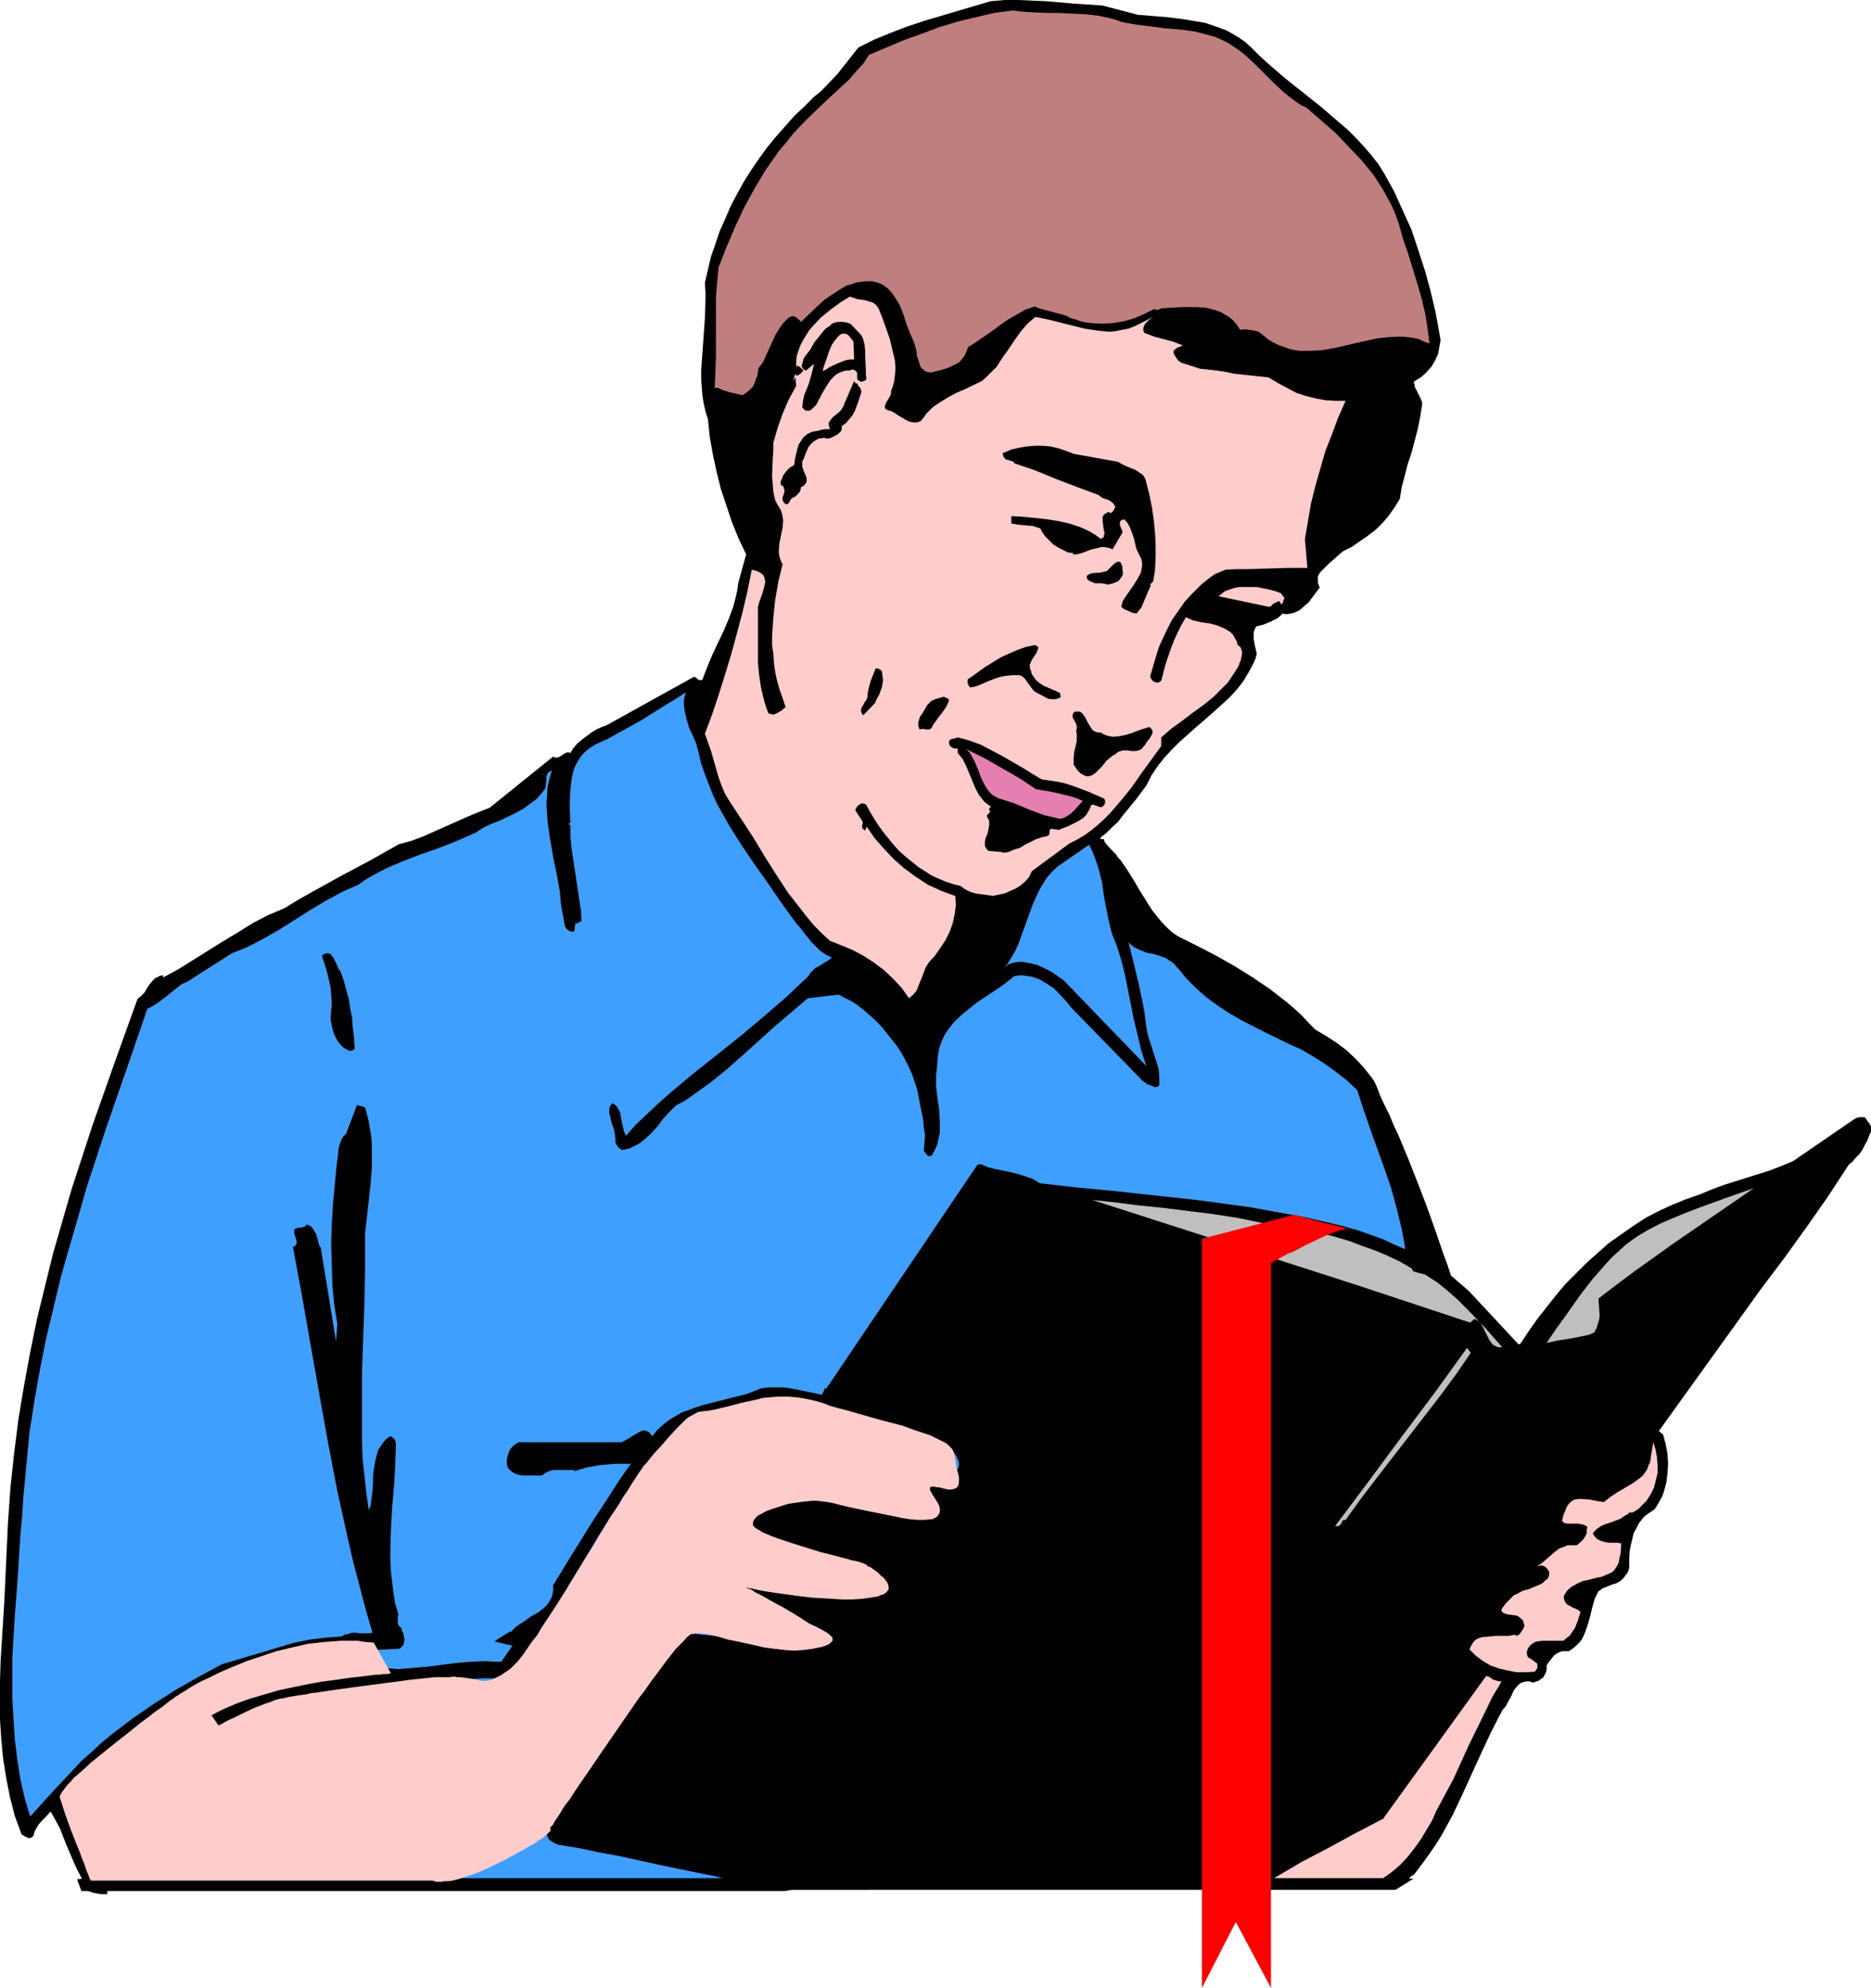 <?xml version="1.0" encoding="UTF-8" standalone="no"?>
<svg
   version="1.0"
   width="129.724mm"
   height="137.814mm"
   id="svg28"
   sodipodi:docname="Reading Bible 3.wmf"
   xmlns:inkscape="http://www.inkscape.org/namespaces/inkscape"
   xmlns:sodipodi="http://sodipodi.sourceforge.net/DTD/sodipodi-0.dtd"
   xmlns="http://www.w3.org/2000/svg"
   xmlns:svg="http://www.w3.org/2000/svg">
  <sodipodi:namedview
     id="namedview28"
     pagecolor="#ffffff"
     bordercolor="#000000"
     borderopacity="0.25"
     inkscape:showpageshadow="2"
     inkscape:pageopacity="0.0"
     inkscape:pagecheckerboard="0"
     inkscape:deskcolor="#d1d1d1"
     inkscape:document-units="mm" />
  <defs
     id="defs1">
    <pattern
       id="WMFhbasepattern"
       patternUnits="userSpaceOnUse"
       width="6"
       height="6"
       x="0"
       y="0" />
  </defs>
  <path
     style="fill:#000000;fill-opacity:1;fill-rule:evenodd;stroke:none"
     d="m 298.152,3.877 7.918,0.646 3.878,0.485 3.878,0.646 1.939,0.323 1.939,0.646 1.778,0.646 1.778,0.646 1.778,0.969 1.616,0.969 1.616,1.131 1.616,1.454 2.101,2.1 2.101,1.939 4.686,4.039 9.534,7.593 4.686,4.039 2.262,1.939 2.101,2.1 2.101,2.262 1.939,2.262 1.778,2.262 1.616,2.585 2.586,4.685 2.262,5.008 2.262,5.008 1.778,5.331 1.778,5.493 1.454,5.331 1.293,5.493 0.97,5.331 0.323,1.939 -0.323,1.777 -0.323,1.777 -0.808,1.777 -0.97,1.616 -1.293,1.454 -1.454,1.292 -1.616,0.969 -0.162,0.323 -0.162,0.162 0.162,0.162 0.162,0.162 v 0.646 l 0.323,0.646 0.646,1.292 0.646,1.292 0.323,0.808 v 0.808 l -0.485,3.07 -0.646,3.231 -1.616,6.139 -0.97,2.908 -0.808,3.07 -0.808,3.07 -0.485,3.07 -1.293,2.1 -1.454,2.1 -1.616,1.939 -1.939,1.939 -2.101,1.616 -2.101,1.454 -2.101,1.454 -2.262,1.131 -1.131,0.969 -1.293,1.131 -1.293,1.131 -1.131,1.131 -1.131,1.131 -0.323,0.485 -0.323,0.646 v 0.808 0.646 l 0.162,0.646 0.323,0.808 -0.97,1.292 -0.97,1.292 -0.97,1.292 -1.293,1.131 -1.131,0.969 -1.454,0.646 -0.808,0.162 -0.646,0.162 h -0.808 l -0.646,-0.162 -0.646,0.646 -0.808,0.646 -1.616,0.808 -1.939,0.808 -1.939,0.485 -0.323,0.646 -0.323,0.808 v 0.969 0.969 l 0.323,1.777 0.485,1.939 -0.323,1.292 -0.485,1.131 -1.293,2.423 -1.454,2.423 -1.616,2.1 -1.939,2.1 -2.101,1.939 -4.363,3.877 -2.262,1.939 -4.363,3.877 -2.101,2.1 -1.939,2.1 -1.778,2.262 -1.616,2.423 -1.293,2.585 -2.909,3.877 -3.07,3.716 -1.454,1.939 -1.616,1.454 -1.454,1.454 -1.616,1.292 0.162,0.323 h 0.162 0.646 l 0.162,-0.162 h 0.162 -0.162 l -0.162,0.162 0.162,0.646 0.485,0.646 1.131,1.292 1.454,1.454 0.485,0.808 0.646,0.646 1.778,2.585 1.616,2.585 1.616,2.747 1.616,2.585 1.616,2.585 1.939,2.423 1.131,1.292 1.131,1.131 1.293,1.131 1.454,0.969 4.848,2.423 5.01,2.585 4.848,2.747 4.686,2.908 4.525,3.07 4.363,3.393 2.101,1.777 1.939,1.777 1.778,1.939 1.778,1.777 2.747,1.616 2.747,1.777 2.586,1.939 2.424,2.262 2.101,2.262 1.939,2.423 0.808,1.131 0.646,1.292 0.485,1.292 0.485,1.292 1.131,2.423 1.293,2.585 1.131,2.747 1.293,2.747 2.424,5.816 2.424,6.139 2.424,6.301 2.262,6.301 2.101,6.139 1.131,3.07 0.97,2.908 2.262,1.939 2.424,2.1 4.363,4.685 2.262,2.423 2.101,2.262 2.101,2.262 2.101,2.262 h 0.485 l 2.262,-3.393 2.262,-3.231 2.424,-3.07 2.424,-3.07 2.586,-3.07 2.747,-2.747 2.747,-2.747 2.909,-2.585 2.909,-2.585 3.232,-2.262 3.232,-2.262 3.232,-2.1 3.394,-1.777 3.555,-1.616 3.555,-1.454 3.717,-1.292 3.07,-1.292 3.07,-1.131 12.282,-3.877 2.909,-1.131 3.07,-1.292 15.998,-10.986 0.646,-0.323 0.646,-0.162 h 0.485 0.97 l 0.646,0.969 0.646,0.808 0.162,0.323 0.162,0.485 v 0.485 0.646 l -0.485,1.131 -0.485,1.292 -0.646,1.131 -0.646,1.292 -0.808,1.131 -0.97,0.969 -0.808,0.969 -0.97,0.808 -2.747,4.201 -2.747,4.201 -5.656,8.078 -5.818,8.078 -5.979,7.916 -26.826,37.32 1.131,0.969 0.646,2.423 0.485,2.585 0.162,2.585 -0.162,2.585 -0.323,2.423 -0.646,2.423 -0.485,1.292 -0.646,1.131 -0.646,1.131 -0.646,0.969 -0.97,0.646 -0.97,0.646 -0.808,0.646 -0.646,0.808 -0.646,0.808 -0.485,0.969 -0.97,1.777 -0.485,2.1 -0.485,2.1 -0.162,2.262 v 2.262 l -0.162,0.969 -0.323,0.646 -0.485,0.646 -0.485,0.646 -0.808,0.808 -1.131,0.646 -1.131,0.323 -1.131,0.485 -1.293,0.485 -1.131,0.808 -0.485,0.969 -0.485,0.969 -0.646,2.262 -0.485,2.1 -0.646,2.262 -0.646,1.939 -0.485,1.131 -0.485,0.969 -0.646,0.808 -0.808,0.808 -0.97,0.808 -0.97,0.646 h -0.97 -0.808 l -0.808,0.323 -0.646,0.323 -0.646,0.485 -0.646,0.808 -0.646,0.808 -0.646,0.969 v 0.969 l -0.162,0.808 -0.323,0.646 -0.323,0.646 -0.646,0.485 -0.646,0.485 -1.454,0.485 -0.97,-0.323 h -0.808 l -0.646,0.162 -0.646,0.162 -0.485,0.323 -0.485,0.485 -0.97,1.131 -0.646,1.454 -0.323,0.646 -0.485,0.808 -0.646,1.292 -0.97,1.131 -2.747,5.332 -2.586,5.493 -5.01,10.986 -2.586,5.493 -2.909,5.332 -1.616,2.585 -1.778,2.585 -1.778,2.423 -1.939,2.585 -0.323,0.323 -0.323,0.162 -0.485,0.323 -0.323,0.323 0.323,0.162 h 0.162 0.323 0.323 l -4.686,2.908 H 207.494 l -1.939,0.323 H 28.118 v 0.808 H 27.149 26.341 l -1.778,-0.323 -1.454,-0.485 h -0.97 -0.808 l -1.131,-3.07 1.293,-0.162 -1.131,-2.1 -0.97,-2.1 -1.939,-4.524 -1.778,-4.524 -1.131,-2.1 -1.293,-2.262 -1.293,1.454 -1.293,1.292 -0.646,0.808 -0.485,0.808 -0.485,0.969 -0.323,1.131 -0.485,0.323 -0.323,0.162 H 7.434 L 7.11,481.451 6.464,481.127 5.656,480.643 3.878,475.796 2.586,470.788 1.616,465.779 0.808,460.771 0.323,455.601 0,450.592 v -5.17 -5.008 l 0.162,-5.332 0.323,-5.17 0.646,-10.34 0.485,-10.34 0.485,-10.501 0.646,-9.047 0.97,-9.047 1.131,-8.886 1.454,-8.724 1.616,-8.724 1.778,-8.724 2.101,-8.563 2.101,-8.563 2.424,-8.401 2.424,-8.401 2.747,-8.401 2.747,-8.401 5.818,-16.479 5.979,-16.641 0.808,-0.646 0.97,-0.969 1.293,-2.1 0.808,-0.969 0.808,-0.808 0.485,-0.162 0.485,-0.323 0.646,-0.162 h 0.646 l -0.323,0.162 v 0.162 l 0.162,0.162 3.878,-2.1 3.878,-2.423 3.878,-2.423 3.878,-2.423 4.04,-2.423 3.878,-2.423 4.04,-2.1 4.202,-1.777 3.717,-2.262 3.717,-2.1 7.595,-4.201 7.595,-4.039 7.434,-4.201 3.07,-0.808 3.07,-1.131 5.818,-2.585 5.818,-2.585 3.07,-1.292 2.909,-1.131 16.645,-13.41 0.646,0.323 0.646,-0.162 0.485,-0.162 0.485,-0.323 0.97,-0.646 0.646,-0.162 0.646,0.162 0.808,-1.292 0.97,-1.131 1.131,-0.969 1.293,-0.969 1.293,-0.969 1.293,-0.808 1.454,-0.646 1.293,-0.485 22.139,-12.279 0.323,-0.162 0.162,-0.162 h 0.485 l 0.485,0.323 0.323,0.323 0.485,0.162 h 0.323 0.162 l 0.162,-0.162 0.162,-0.323 0.162,-0.485 1.131,-2.908 1.293,-3.07 1.454,-3.07 1.454,-3.07 1.293,-3.07 1.131,-3.07 0.808,-3.07 0.323,-1.616 0.162,-1.454 2.101,-7.593 -1.939,-4.039 -1.778,-4.362 -1.454,-4.362 -1.454,-4.362 -1.131,-4.524 -0.97,-4.524 -0.808,-4.524 -0.485,-4.685 -0.646,-2.1 -0.485,-2.1 -0.323,-2.1 -0.162,-2.1 -0.162,-2.262 v -2.1 l 0.323,-4.524 0.646,-9.047 0.162,-4.685 v -2.423 l -0.162,-2.262 0.808,-3.554 0.808,-3.393 1.131,-3.231 1.131,-3.393 1.454,-3.231 1.454,-3.393 1.616,-3.07 1.778,-3.231 1.939,-3.07 2.101,-3.07 2.101,-2.908 2.262,-2.747 2.424,-2.747 2.424,-2.747 2.586,-2.423 2.586,-2.585 1.616,-1.292 1.454,-1.454 3.07,-3.231 5.494,-6.947 4.202,-2.1 4.363,-1.777 4.202,-1.616 4.363,-1.454 8.726,-2.585 8.726,-2.585 L 263.246,0 h 3.555 l 3.717,0.162 3.717,0.162 7.434,0.646 7.272,0.485 z"
     id="path1" />
  <path
     style="fill:#bf7f7f;fill-opacity:1;fill-rule:evenodd;stroke:none"
     d="m 290.556,4.685 1.778,0.485 1.778,0.646 3.717,0.646 3.878,0.485 3.717,0.485 3.878,0.323 3.717,0.485 3.717,0.969 1.778,0.485 1.778,0.808 1.616,0.808 1.454,0.969 1.454,0.969 1.454,1.131 2.586,2.423 2.586,2.585 2.424,2.423 2.586,2.423 1.454,1.131 1.454,1.131 1.454,0.969 1.616,0.808 3.717,3.231 3.717,3.231 3.394,3.554 3.394,3.554 1.616,1.939 1.454,1.777 2.747,4.201 1.131,2.1 1.131,2.1 0.97,2.262 0.808,2.262 1.131,4.039 1.293,3.716 2.424,7.916 1.131,3.877 0.97,4.039 0.646,4.039 0.485,3.877 -1.454,-0.485 -1.293,-0.646 -1.454,-0.323 -1.293,-0.162 -1.454,-0.162 h -1.293 l -2.909,0.162 -2.747,0.323 -2.909,0.646 -2.909,0.646 -2.747,0.646 -2.909,0.646 -2.909,0.485 -2.747,0.162 h -2.909 l -1.293,-0.162 -1.454,-0.323 -1.293,-0.485 -1.454,-0.485 -1.293,-0.646 -1.454,-0.808 -1.131,-0.969 -1.454,-1.131 -1.293,-0.323 -1.131,-0.162 -1.131,-0.162 -1.293,0.162 -0.808,-1.292 -0.97,-1.131 -1.131,-0.969 -1.131,-0.646 -1.131,-0.646 -1.293,-0.485 -1.293,-0.323 -1.293,-0.323 -2.909,-0.162 h -2.909 l -2.909,0.162 -2.747,0.162 -0.485,0.162 -0.323,0.162 -0.646,0.162 -0.162,-0.162 -0.323,-0.162 -2.586,1.292 -2.586,1.131 -2.747,0.808 -2.909,0.485 -2.909,0.162 -2.747,-0.162 -1.454,-0.162 -1.454,-0.323 -1.293,-0.485 -1.293,-0.323 -1.131,-0.646 -1.131,-0.323 -2.424,-0.646 -2.424,-0.646 -1.131,-0.323 -1.131,-0.485 -2.424,0.808 -2.262,1.292 -2.262,1.292 -2.101,1.454 -1.939,1.454 -2.101,1.454 -2.101,1.454 -2.262,1.454 -0.323,0.808 -0.323,0.808 -0.323,0.646 -0.485,0.646 -0.97,1.131 -1.293,0.646 -1.293,0.646 -1.454,0.485 -3.07,0.808 h -0.646 l -0.646,-0.162 -0.485,-0.162 -0.485,-0.485 -0.485,-0.323 -0.323,-0.646 -0.323,-1.131 -0.485,-1.292 -0.162,-1.454 -0.323,-1.292 -0.323,-0.969 -0.97,-2.262 -0.97,-2.423 -0.808,-2.585 -0.97,-2.423 -0.646,-1.131 -0.646,-0.969 -0.646,-0.969 -0.808,-0.969 -0.97,-0.808 -0.97,-0.646 -1.293,-0.485 -1.293,-0.323 h -1.454 l -1.293,0.162 -1.293,0.162 -1.293,0.485 -1.293,0.323 -1.131,0.646 -2.262,1.454 -2.424,1.616 -2.101,1.939 -4.04,3.877 -0.323,-0.323 -0.323,-0.323 -0.323,-0.323 -0.485,-0.323 -0.485,-0.162 h -0.485 l -0.485,0.162 -0.485,0.323 -1.293,1.292 -1.131,1.616 -0.97,1.616 -0.808,1.777 -0.808,1.777 -0.808,1.777 -0.808,1.777 -1.131,1.454 -0.323,2.1 -0.485,1.131 -0.323,0.969 -0.485,0.808 -0.808,0.808 -0.808,0.646 -0.97,0.646 -3.394,-0.808 -1.616,-0.485 -1.454,-0.646 h -0.808 l 0.162,-3.877 0.162,-4.039 V 81.75 77.872 l 0.323,-3.877 0.323,-3.877 2.101,-5.331 2.262,-5.331 2.424,-5.17 2.747,-5.008 1.454,-2.423 1.454,-2.423 3.394,-4.847 1.939,-2.262 1.778,-2.262 2.101,-2.262 2.101,-2.1 4.202,-4.039 4.202,-3.877 2.101,-1.939 1.778,-2.1 1.939,-2.1 1.454,-2.262 9.211,-3.877 4.525,-1.616 4.686,-1.777 4.848,-1.454 4.686,-1.131 4.848,-1.131 4.848,-0.646 1.293,0.162 1.293,0.162 2.909,0.162 3.232,0.162 h 3.232 l 3.394,0.162 3.394,0.162 3.232,0.323 z"
     id="path2" />
  <path
     style="fill:#ffcccc;fill-opacity:1;fill-rule:evenodd;stroke:none"
     d="m 230.28,80.942 0.97,2.423 0.97,2.747 0.97,2.747 0.646,2.747 0.646,2.747 0.162,1.454 v 1.292 l -0.162,1.454 -0.162,1.292 -0.323,1.292 -0.485,1.292 v 0.323 0.323 l -0.323,0.808 -0.485,0.808 -0.485,0.808 -0.323,0.808 v 0.323 0.323 l 0.162,0.162 0.485,0.323 0.485,0.162 0.646,0.162 0.808,0.485 0.97,0.646 1.939,1.131 0.97,0.485 0.97,0.162 h 0.97 l 0.97,-0.323 0.808,-0.969 0.646,-0.969 1.778,-1.777 1.939,-1.292 2.101,-1.292 2.101,-1.131 2.262,-0.969 4.363,-2.1 0.97,-0.808 0.97,-0.969 1.939,-1.939 1.454,-2.262 1.616,-2.262 1.616,-2.423 1.616,-2.262 1.778,-2.1 1.131,-0.969 0.97,-0.808 3.232,0.646 3.232,0.808 3.232,0.808 3.232,0.808 3.232,0.485 1.616,0.162 1.616,0.162 1.616,-0.162 1.616,-0.323 1.778,-0.323 1.616,-0.646 4.848,-2.423 -1.131,0.808 -0.485,0.485 -0.485,0.485 -0.323,0.646 -0.162,0.646 v 0.485 l 0.323,0.646 1.293,0.485 1.293,0.485 4.848,1.292 1.293,0.485 1.293,0.485 -0.646,0.323 -0.485,0.162 -0.323,0.162 -0.646,0.485 -0.323,0.323 v 0.485 l 0.162,0.485 0.323,0.485 0.646,0.969 0.808,0.646 0.97,0.323 2.101,0.646 0.97,0.323 0.97,0.323 4.525,0.485 2.101,0.323 2.262,0.485 4.525,0.485 4.525,0.485 2.424,1.454 2.424,1.292 2.424,1.292 2.424,0.808 2.586,0.646 2.586,0.485 2.586,0.162 h 2.747 l -1.939,4.362 -1.616,4.362 -1.778,4.524 -1.293,4.524 -1.293,4.524 -1.131,4.524 -0.808,4.685 -0.808,4.685 0.646,7.593 h -5.171 l -5.171,0.162 -5.333,0.162 h -2.909 l -2.909,0.162 -2.747,1.131 -1.778,1.292 -1.778,1.454 -1.454,1.454 -1.454,1.454 -1.454,1.616 -1.131,1.616 -1.131,1.616 -1.131,1.616 -1.778,3.554 -1.616,3.554 -1.131,3.716 -1.131,3.877 0.162,0.485 0.646,0.808 0.485,0.162 0.323,0.162 h 0.485 l 0.323,-0.162 0.485,-0.323 1.131,-4.362 1.454,-4.201 0.808,-2.1 0.97,-2.1 0.97,-1.939 1.131,-1.939 1.778,0.808 2.101,0.485 2.262,0.323 1.939,0.485 1.939,0.808 0.808,0.485 0.808,0.485 0.646,0.646 0.485,0.808 0.485,0.808 0.323,1.131 0.646,0.485 0.323,0.646 0.162,0.646 v 0.646 l -0.323,1.616 -0.323,0.646 -0.162,0.646 -0.97,1.616 -0.97,1.454 -0.97,1.454 -1.293,1.292 -2.424,2.423 -2.586,2.1 -2.909,2.1 -2.747,2.1 -2.909,2.1 -2.586,2.262 v 2.262 l -2.586,3.554 -2.586,3.554 -2.586,3.716 -2.747,3.393 -2.909,3.393 -1.616,1.616 -1.616,1.454 -1.778,1.454 -1.778,1.292 -1.939,1.131 -1.939,0.969 -9.858,7.27 -0.646,1.454 -0.97,1.131 -1.293,1.131 -1.293,0.808 -1.454,0.646 -1.454,0.646 -1.616,0.323 -1.454,0.323 -0.97,-0.162 -1.131,-0.162 -1.293,-0.162 -1.131,-0.162 -1.131,-0.323 -1.131,-0.485 -0.808,-0.485 -0.808,-0.646 -1.939,-0.485 -1.939,-0.646 -1.939,-0.808 -1.778,-0.808 -1.778,-1.131 -1.778,-1.131 -1.778,-1.454 -1.616,-1.292 -1.616,-1.454 -1.454,-1.616 -1.454,-1.777 -1.293,-1.616 -1.293,-1.777 -1.131,-1.777 -0.97,-1.616 -0.97,-1.777 -0.323,-0.323 -0.485,-0.162 h -0.485 l -0.323,0.162 -0.485,0.323 -0.323,0.323 -0.323,0.485 -0.162,0.485 0.485,0.808 0.646,0.969 0.646,0.969 0.162,0.485 v 0.485 h -0.162 v 0.485 0.323 l 0.323,0.485 0.485,0.323 0.162,-0.485 0.162,-0.323 v -0.323 l 2.101,3.07 2.424,2.747 2.586,2.747 2.747,2.423 3.07,2.262 3.232,2.1 1.778,0.808 1.778,0.808 1.778,0.646 1.778,0.646 0.162,2.423 -0.323,2.423 -0.485,2.262 -0.808,2.262 -1.131,2.262 -1.293,1.939 -1.454,2.1 -1.616,1.777 -0.808,1.292 -0.485,1.292 -0.485,1.292 -0.485,1.131 -0.485,1.292 -0.485,1.131 -0.808,0.969 -1.131,0.969 -1.939,-2.747 -2.262,-2.423 -2.424,-2.262 -2.586,-1.939 -2.747,-1.777 -2.747,-1.454 -3.07,-1.292 -2.909,-1.131 -2.101,-1.939 -1.939,-1.939 -1.778,-2.1 -1.778,-2.262 -3.394,-4.362 -3.07,-4.685 -3.07,-4.847 -2.909,-4.847 -3.07,-4.685 -3.07,-4.685 -1.293,-2.1 -0.97,-2.262 -0.808,-2.262 -0.646,-2.262 -0.646,-2.262 -0.646,-2.262 -0.808,-2.262 -0.808,-2.262 1.939,-5.17 1.778,-5.332 1.616,-5.17 1.616,-5.332 1.454,-5.332 1.454,-5.493 1.293,-5.493 1.131,-5.655 1.293,0.323 0.97,0.485 0.646,0.485 0.323,0.485 0.162,0.646 0.162,0.808 -0.162,0.646 -0.162,0.808 -0.485,1.616 -0.646,1.777 -0.485,1.616 v 0.808 0.646 6.624 3.231 3.393 l 0.323,3.231 0.485,3.231 0.808,3.393 0.485,1.616 0.646,1.777 0.646,0.162 0.646,0.162 0.485,-0.162 0.646,-0.323 1.131,-0.646 0.485,-0.485 0.485,-0.323 -0.808,-2.423 -0.808,-2.262 -0.646,-2.262 -0.485,-2.262 -0.323,-2.423 -0.162,-2.423 -0.323,-2.262 v -2.423 l 0.323,-4.685 0.485,-4.685 0.808,-4.685 1.131,-4.685 -0.485,-0.969 -0.323,-0.969 -0.162,-0.969 v -0.969 l 0.162,-1.777 0.808,-3.877 0.162,-1.939 -0.162,-0.969 -0.162,-0.808 -0.323,-0.969 -0.485,-0.808 -0.485,-0.808 -0.485,-0.969 -0.485,-2.1 -0.162,-2.1 -0.162,-2.1 0.162,-4.524 0.162,-2.1 v -2.1 l 1.131,-3.877 1.293,-3.716 1.616,-3.716 1.939,-3.554 -0.162,-2.262 -0.646,0.969 0.646,-2.1 v 0.485 l 0.323,0.162 h 0.162 l 0.646,-0.323 0.485,-0.485 0.485,-0.485 -0.485,-0.485 -0.485,-0.485 -0.646,-0.323 -0.162,0.162 -0.162,0.162 v -1.454 l 0.162,-1.454 0.485,-1.454 0.485,-1.292 0.646,-1.292 0.808,-1.292 0.808,-1.292 0.97,-1.131 2.101,-2.262 2.586,-2.1 2.424,-1.777 2.586,-1.616 0.97,0.323 0.97,0.323 2.101,0.323 1.131,0.323 0.97,0.323 0.808,0.646 0.323,0.485 z"
     id="path3" />
  <path
     style="fill:#000000;fill-opacity:1;fill-rule:evenodd;stroke:none"
     d="m 225.755,87.889 0.485,1.131 0.323,1.292 0.162,1.616 v 1.454 l 0.162,3.07 v 1.454 l 0.162,1.292 -0.162,0.323 -0.162,0.162 -0.808,0.323 h -0.323 l -0.323,-0.162 -0.323,-0.162 -0.323,-0.323 v -1.131 -0.485 l -0.162,-0.323 -0.323,-0.323 -0.323,-0.162 -0.485,-0.162 -0.646,0.323 h -1.131 l -0.97,0.323 -0.808,0.323 -0.808,0.485 -0.646,0.646 -0.646,0.646 -0.97,1.454 -0.97,1.616 -0.97,1.777 -0.808,1.616 -1.293,1.292 -0.485,0.323 h -0.646 -0.323 l -0.323,-0.162 -0.323,-0.323 -0.323,-0.323 0.162,-1.616 0.323,-1.616 1.131,-2.747 0.808,-2.747 0.323,-1.292 0.323,-1.454 -2.101,1.777 -0.646,-0.323 -0.323,-0.485 -0.162,-0.485 0.162,-0.485 0.323,-1.292 0.323,-0.485 0.323,-0.485 1.131,-1.454 0.97,-1.777 1.293,-1.616 1.293,-1.616 0.646,-0.646 0.808,-0.485 0.646,-0.646 0.808,-0.323 0.97,-0.162 h 0.97 l 0.97,0.162 1.131,0.323 z"
     id="path4" />
  <path
     style="fill:#ffcccc;fill-opacity:1;fill-rule:evenodd;stroke:none"
     d="m 223.654,89.505 0.162,4.685 h -0.97 l -1.131,0.162 -2.101,0.808 -2.101,0.969 -0.97,0.646 -0.97,0.485 0.323,-1.292 0.485,-1.292 0.97,-2.908 0.646,-1.454 0.808,-1.131 0.808,-0.969 0.485,-0.485 0.646,-0.323 h 0.485 l 0.646,0.162 0.323,0.162 0.323,0.323 0.646,0.808 z"
     id="path5" />
  <path
     style="fill:#000000;fill-opacity:1;fill-rule:evenodd;stroke:none"
     d="m 225.755,102.591 -0.808,2.585 -0.97,2.585 -0.646,1.131 -0.808,0.969 -0.808,0.969 -1.131,0.808 v 0.646 l -0.162,0.646 -0.323,0.323 -0.485,0.485 -1.131,0.646 -1.131,0.485 h -0.808 l -0.808,-0.162 -0.646,0.162 h -0.485 l -1.131,0.646 -0.808,0.646 -0.808,0.969 -0.485,1.131 -0.485,1.131 -0.323,0.969 -0.323,0.485 v 0.485 0.969 l 0.323,0.969 0.485,1.131 0.323,0.808 v 0.485 0.485 l -0.162,0.323 -0.323,0.485 -0.323,0.323 -0.646,0.323 -0.162,0.808 -0.323,0.646 -0.485,0.485 -0.485,0.485 -0.646,0.323 -0.485,0.323 -0.323,0.485 -0.162,0.485 -0.646,0.485 -0.485,-0.162 -0.323,-0.323 -0.162,-0.323 -0.162,-0.323 v -0.646 l 0.485,-1.454 v -0.646 l -0.162,-0.323 v -0.323 l -0.323,-0.323 -0.485,-0.323 v -0.808 l 0.323,-0.808 0.323,-0.808 0.485,-0.646 0.485,-0.646 0.646,-0.646 1.293,-0.808 0.162,-1.454 0.323,-1.454 0.323,-1.292 0.323,-1.131 0.646,-0.969 0.646,-0.969 0.97,-0.808 0.646,-0.323 0.808,-0.323 1.131,-0.162 1.131,-0.323 1.131,-0.162 h 0.485 0.646 l -0.162,-0.485 -0.162,-0.485 v -0.485 -0.323 l 0.485,-0.646 0.485,-0.646 0.808,-0.646 0.808,-0.646 0.646,-0.646 0.485,-0.808 2.909,-6.786 0.323,0.485 0.485,0.162 0.323,0.646 0.485,0.485 0.162,0.485 z"
     id="path6" />
  <path
     style="fill:#000000;fill-opacity:1;fill-rule:evenodd;stroke:none"
     d="m 292.98,121.009 1.131,0.646 0.97,0.485 2.424,0.969 0.97,0.646 0.97,0.646 0.646,0.969 0.162,0.485 0.162,0.646 0.808,3.231 0.646,3.231 0.485,3.393 0.323,3.231 0.162,3.231 v 3.231 l -0.162,3.231 -0.485,3.07 -0.808,0.808 0.162,0.323 v 0 l -0.808,1.777 -0.808,1.939 -0.808,1.939 -0.646,0.808 -0.646,0.808 -0.97,-0.162 -1.131,-0.485 -1.131,-0.485 -0.808,-0.646 0.485,-1.616 0.97,-1.454 1.939,-2.747 0.97,-1.616 0.808,-1.454 0.162,-0.808 0.162,-0.969 v -0.808 l -0.162,-0.969 -0.646,-1.292 -0.646,-1.292 -0.323,-1.292 -0.323,-1.454 -0.485,-1.454 -0.485,-1.292 -0.646,-1.292 -0.97,-1.131 -0.323,0.162 h -0.323 l -0.323,0.323 -0.162,0.323 v 0.646 l 0.323,0.969 0.323,0.646 v 0.485 l -2.586,4.362 -0.646,-0.323 -0.646,-0.162 -1.454,-0.162 -1.293,0.323 -1.454,0.323 -1.293,0.485 -1.293,0.485 -1.293,0.323 h -1.131 l 0.323,-0.323 -1.454,-0.162 -1.293,-0.646 -1.293,-0.646 -1.293,-0.808 -1.131,-1.131 -0.97,-0.969 -0.808,-1.131 -0.485,-0.969 -0.97,-0.323 -0.97,-0.323 -3.717,-0.323 -0.97,-0.162 -0.97,-0.162 v -1.939 l 2.909,0.162 3.232,0.323 3.07,0.323 3.07,0.485 2.909,0.646 2.909,0.969 1.454,0.646 1.293,0.646 1.293,0.808 1.293,0.969 0.485,-0.323 0.323,-0.162 v -0.485 l 0.162,-0.323 v -0.485 l -0.162,-0.485 -0.162,-1.131 -0.162,-1.292 v -0.969 l 0.162,-0.485 0.323,-0.323 0.485,-0.323 0.646,-0.323 0.323,0.323 h 0.162 l 0.323,-0.162 0.162,-0.162 0.485,-0.646 v -0.323 l 0.323,-0.162 -0.323,-0.646 -0.323,-0.485 -1.131,-0.808 -1.454,-0.485 -0.646,-0.323 -0.485,-0.485 -5.656,-2.1 -5.494,-2.1 -5.494,-2.262 -5.656,-1.939 v -0.323 l -0.485,-0.162 -0.485,-0.162 -0.485,-0.162 -0.646,-0.162 -0.485,-0.485 -0.162,-0.485 -0.162,-0.323 v -0.323 l 2.262,-0.969 2.101,-0.485 1.939,-0.323 2.101,-0.162 h 2.101 l 1.939,0.162 2.101,0.485 1.939,0.646 2.101,0.808 z"
     id="path7" />
  <path
     style="fill:#000000;fill-opacity:1;fill-rule:evenodd;stroke:none"
     d="m 190.526,124.079 0.808,2.908 z"
     id="path8" />
  <path
     style="fill:#000000;fill-opacity:1;fill-rule:evenodd;stroke:none"
     d="m 294.112,149.12 0.162,0.969 -0.162,0.808 -0.485,0.646 -0.485,0.646 -0.646,0.323 -0.808,0.323 -0.646,0.162 -0.808,0.162 -0.646,-0.162 -0.97,-0.162 h -0.808 -0.808 l -0.808,-0.323 -0.808,-0.323 -0.485,-0.485 -0.162,-0.808 0.485,-0.323 0.646,-0.323 1.454,-0.162 h 0.646 l 0.808,-0.162 0.646,-0.162 0.646,-0.162 0.485,-0.485 0.646,-0.646 0.646,-0.646 0.646,-0.485 0.485,-0.162 h 0.323 l 0.323,0.162 0.162,0.323 0.162,0.323 0.162,0.485 z"
     id="path9" />
  <path
     style="fill:#ffcccc;fill-opacity:1;fill-rule:evenodd;stroke:none"
     d="m 336.612,156.714 -0.162,0.323 -0.162,0.162 v 0.485 l -0.162,0.323 -0.162,0.162 -0.323,0.162 -0.162,-0.646 -0.485,-0.162 -0.323,0.162 -0.97,0.485 -0.646,0.646 -0.323,0.162 h -0.323 l -13.09,-2.747 0.808,-0.646 0.808,-0.646 0.808,-0.323 0.97,-0.323 1.131,-0.323 0.97,-0.162 h 2.262 2.262 l 2.424,0.485 2.101,0.485 1.778,0.646 z"
     id="path10" />
  <path
     style="fill:#000000;fill-opacity:1;fill-rule:evenodd;stroke:none"
     d="m 272.134,169.639 -0.323,0.969 -0.323,0.646 -0.97,1.454 -0.323,0.646 -0.323,0.808 v 0.808 l 0.162,0.485 0.162,0.323 0.162,0.808 0.323,0.485 0.808,1.131 0.97,0.808 0.97,0.646 2.262,0.969 1.131,0.485 0.97,0.485 0.162,1.131 -0.808,0.323 -0.808,0.162 h -0.808 l -0.97,-0.162 -1.454,-0.808 -1.616,-0.808 -0.646,-0.485 -0.485,-0.646 -1.778,-2.423 -0.646,-0.646 -0.808,-0.323 h -1.778 l -1.778,0.162 -1.616,0.323 -1.454,0.485 -1.616,0.646 -1.454,0.646 -1.616,0.646 -1.616,0.323 -0.323,-0.485 -0.323,-0.646 v -0.808 l 0.162,-0.323 0.323,-0.162 4.04,-2.908 2.101,-1.292 2.101,-1.292 2.101,-0.969 2.262,-0.969 2.262,-0.808 2.424,-0.485 z"
     id="path11" />
  <path
     style="fill:#000000;fill-opacity:1;fill-rule:evenodd;stroke:none"
     d="m 231.088,175.778 0.162,1.292 0.162,1.131 -0.162,0.969 -0.162,0.969 -0.323,0.808 -0.323,0.969 -0.646,1.131 -0.485,1.131 -3.07,3.231 -0.323,-0.323 -0.162,-0.323 -0.162,-0.646 0.162,-0.646 0.485,-0.808 0.162,-0.323 0.162,-0.323 0.485,-0.646 0.323,-0.808 v -0.969 l 0.323,-1.454 0.485,-1.777 0.646,-1.616 0.646,-1.616 h 0.485 l 0.323,0.162 0.323,0.162 z"
     id="path12" />
  <path
     style="fill:#3f9fff;fill-opacity:1;fill-rule:evenodd;stroke:none"
     d="m 183.577,199.527 0.97,2.908 1.131,2.908 1.131,2.908 1.293,2.747 1.454,2.585 1.454,2.585 3.232,5.17 3.394,5.008 3.555,5.008 3.555,5.17 3.717,5.17 1.131,1.292 1.131,1.454 1.939,2.423 1.131,1.131 1.131,1.131 1.454,0.969 1.616,0.808 -0.808,0.646 -0.808,0.485 -1.778,1.131 -0.97,0.485 -0.646,0.646 -0.646,0.646 -0.485,0.808 -2.909,2.747 -2.909,2.747 -5.979,5.17 -6.141,5.17 -6.302,5.008 -6.302,5.008 -5.979,5.008 -3.07,2.747 -2.747,2.585 -2.909,2.747 -2.586,2.908 -0.485,-1.131 -0.323,-1.292 -0.485,-2.423 -0.162,-1.131 -0.485,-0.969 -0.646,-0.969 -0.485,-0.323 -0.485,-0.323 -0.485,0.646 -0.323,0.646 v 0.646 0.646 l 0.646,2.747 0.323,0.808 0.323,0.969 0.162,0.969 0.162,1.131 v 0.969 l 0.323,0.808 0.485,0.646 0.808,0.646 1.131,-0.162 1.131,-0.323 0.97,-0.485 0.97,-0.485 0.97,-0.646 0.808,-0.646 1.778,-1.616 1.616,-1.777 1.454,-1.939 1.616,-1.777 1.778,-1.777 2.424,-1.292 2.262,-1.616 4.525,-3.231 4.363,-3.554 4.202,-3.716 8.242,-7.432 4.363,-3.716 4.202,-3.554 8.08,-0.969 1.778,0.969 1.939,0.969 1.616,1.131 1.616,1.292 1.616,1.454 1.454,1.292 1.454,1.616 1.293,1.616 1.293,1.616 1.293,1.616 1.131,1.777 0.97,1.777 0.97,1.939 0.808,1.777 0.646,1.939 0.646,1.939 0.808,4.039 0.808,4.039 0.162,1.939 0.323,2.1 -0.162,2.1 -0.162,1.939 0.323,0.485 0.485,0.646 0.485,0.323 h 0.323 l 0.485,-0.162 0.808,-1.454 0.646,-1.454 0.323,-1.616 0.323,-1.454 v -1.616 -1.454 l -0.162,-3.07 -0.485,-3.07 -0.323,-2.908 v -2.908 l 0.162,-1.616 0.162,-1.454 0.162,-2.1 0.323,-1.939 0.646,-1.777 0.808,-1.777 1.131,-1.616 1.131,-1.454 1.454,-1.454 1.454,-1.292 3.232,-2.585 3.394,-2.262 3.394,-2.262 3.07,-2.423 1.131,-0.162 h 1.131 l 1.131,0.162 1.131,0.162 0.97,0.323 0.97,0.323 1.939,1.131 1.939,1.292 1.616,1.616 1.616,1.777 1.454,1.777 18.584,19.064 1.131,0.808 1.293,0.485 0.646,0.323 h 0.485 l 0.485,-0.162 0.323,-0.323 v -2.1 l -0.162,-2.1 -0.646,-2.1 -1.293,-4.039 -0.646,-1.939 -0.485,-1.939 -0.323,-2.1 -0.323,-2.747 -0.485,-2.585 -1.131,-5.332 -1.293,-5.332 -1.293,-5.17 0.646,0.646 0.808,0.646 1.616,0.808 1.616,0.646 1.778,0.323 1.616,0.485 1.778,0.646 0.646,0.485 0.808,0.485 0.646,0.485 0.646,0.808 1.293,1.454 1.131,1.454 1.454,1.454 1.293,1.292 2.747,2.423 2.909,2.1 2.909,1.939 3.07,1.777 6.302,3.231 6.302,3.07 3.232,1.454 3.07,1.777 3.07,1.939 2.909,2.1 2.909,2.262 2.747,2.585 1.616,5.008 1.778,5.17 3.717,10.34 1.778,5.17 1.454,5.332 1.293,5.332 0.485,2.585 0.485,2.747 -3.07,-1.292 -3.07,-1.454 -3.232,-1.131 -3.232,-1.131 -3.394,-0.969 -3.394,-0.808 -6.949,-1.616 -7.11,-1.292 -7.11,-1.292 -14.221,-1.939 -10.504,-1.131 -10.342,-1.131 -10.181,-0.969 -10.019,-1.131 -0.97,-0.646 -0.808,-0.485 -1.939,-0.646 -1.939,-0.646 -1.939,-0.485 -4.04,-0.808 -1.939,-0.485 -1.778,-0.808 -0.97,0.162 -39.592,58.646 -0.323,-0.162 -0.808,1.777 -3.878,-0.808 -4.04,-0.808 -2.101,-0.323 h -2.101 -1.939 l -2.101,0.323 -1.939,0.808 -1.778,0.646 -3.878,0.969 -7.595,1.939 -1.939,0.646 -1.778,0.646 -1.778,0.646 -1.616,0.969 -1.616,0.969 -1.454,1.131 -1.616,1.454 -1.293,1.616 -0.485,-0.485 -0.323,-0.485 -0.646,-0.323 -0.485,-0.162 h -0.485 l -0.485,0.162 -0.97,0.485 -1.131,0.646 -0.97,0.646 -1.131,0.646 -0.97,0.485 h -26.987 l -0.808,0.485 -0.808,0.646 -0.646,0.808 -0.323,0.808 -0.323,0.969 -0.162,0.969 v 1.131 l 0.323,0.969 0.485,0.485 0.323,0.323 0.97,0.646 1.131,0.323 1.131,0.162 h 2.424 1.293 1.131 l 0.808,-0.646 0.97,-0.485 1.131,-0.323 h 0.97 2.424 2.101 v 0.323 l 1.616,-0.485 1.616,-0.485 1.778,-0.323 1.939,-0.323 1.939,-0.162 1.939,-0.162 h 2.101 1.939 l -2.747,3.877 -2.586,4.039 -5.171,7.916 -5.01,8.078 -4.848,7.916 v 1.292 l -0.162,1.131 -0.323,0.969 -0.485,0.808 -0.485,0.808 -0.808,0.808 -1.616,1.292 -1.778,0.969 -1.778,1.292 -1.778,1.131 -0.808,0.646 -0.808,0.808 0.162,0.162 h -0.646 l -0.485,0.323 -1.131,0.646 -0.646,0.485 -0.646,0.323 -1.131,0.808 4.686,1.131 -2.909,4.201 h -1.939 l -2.101,-0.162 -3.878,0.162 -3.878,0.323 -3.717,0.485 -3.717,0.485 -3.878,0.323 -3.878,0.323 -1.939,-0.162 -2.101,-0.162 -3.232,0.646 -3.232,0.485 -3.394,0.323 h -3.394 l -4.363,0.969 -4.525,1.292 -4.202,1.292 -4.363,1.454 -8.403,2.747 -8.403,2.747 -0.485,0.323 -0.323,0.323 -0.162,0.485 -0.162,0.323 v 0.808 l 0.162,0.808 0.646,0.485 0.646,0.323 h 0.646 l 0.485,0.162 1.293,-0.162 1.293,-0.485 1.131,-0.485 1.293,-0.646 1.293,-0.485 1.131,-0.485 7.11,-2.262 7.11,-2.262 3.555,-0.969 3.717,-0.969 3.555,-0.646 3.717,-0.485 3.394,-0.162 3.232,-0.323 6.464,-0.646 6.626,-0.646 3.232,-0.162 h 3.394 l 3.07,-0.485 3.394,-0.323 3.232,-0.162 h 3.394 l 0.646,0.162 0.646,0.162 0.485,0.323 0.485,0.162 1.131,0.323 h 0.485 l 0.646,-0.162 0.162,-0.323 V 440.091 h 1.131 0.323 l 0.162,-0.323 0.646,-1.616 0.808,-1.454 0.808,-1.616 0.97,-1.454 -0.162,-0.808 v -0.646 l 0.323,-0.646 0.323,-0.646 0.485,-0.646 0.646,-0.646 0.323,-0.485 0.323,-0.646 3.878,-6.786 3.717,-6.786 4.04,-6.624 3.878,-6.462 4.202,-6.301 4.202,-6.301 4.525,-6.139 4.848,-5.978 1.454,-1.292 1.454,-0.969 1.616,-0.969 1.616,-0.808 1.778,-0.646 1.616,-0.646 3.555,-0.969 1.778,-0.485 1.778,-0.323 3.555,-0.969 3.394,-0.969 1.616,-0.485 1.616,-0.646 h 1.616 l 1.778,0.162 1.616,0.162 1.778,0.162 1.616,0.485 1.616,0.485 1.616,0.485 1.454,0.646 4.525,0.646 4.525,1.131 4.363,1.292 4.363,1.454 8.726,3.231 8.565,3.393 0.485,0.646 0.323,0.646 0.485,1.292 v 0.646 l -0.162,0.646 -0.323,0.646 -0.323,0.646 -0.162,0.485 -0.162,0.323 -0.162,0.323 -0.323,0.162 -0.808,0.323 -0.808,-0.162 -0.808,-0.162 -0.808,-0.162 -0.808,-0.162 -0.808,-0.162 -3.878,-1.131 -4.363,-1.131 -2.101,-0.646 -2.101,-0.646 -1.939,-0.969 -1.939,-0.969 h -2.909 l -2.747,-0.323 -2.909,-0.485 -2.586,-0.646 -2.747,-0.646 -2.747,-0.808 -5.01,-1.939 -1.454,0.323 -1.293,0.162 -2.586,0.485 -2.586,0.646 -2.424,0.808 -2.424,0.808 -2.424,1.131 -2.262,1.454 -0.97,0.808 -0.97,0.808 0.485,0.969 0.485,0.646 0.162,0.162 0.323,0.162 h 0.323 l 0.485,-0.162 2.747,-0.162 2.586,-0.485 5.171,-1.292 2.424,-0.485 2.424,-0.485 2.424,-0.162 h 1.293 l 1.131,0.323 2.262,0.646 2.424,0.485 4.848,0.808 4.686,0.808 4.848,0.808 2.262,0.485 2.262,0.646 2.262,0.646 2.101,0.808 2.101,0.969 2.101,1.131 1.939,1.454 1.939,1.616 -0.323,3.231 -1.616,0.162 h -1.778 l -3.555,-0.323 -3.555,-0.485 -3.555,-0.646 -3.555,-0.969 -3.394,-0.969 -3.232,-1.131 -3.07,-0.969 -0.162,0.162 -2.101,-0.323 -1.939,-0.162 h -1.939 -1.939 l -1.939,0.162 -1.939,0.162 -1.778,0.485 -1.939,0.485 -1.778,0.485 -1.778,0.646 -3.555,1.454 -3.555,1.777 -3.555,2.262 -0.162,0.646 -0.162,0.646 0.162,0.646 0.162,0.646 1.293,0.323 1.293,0.323 2.747,0.323 h 2.586 l 2.424,-0.162 7.595,2.1 7.595,2.1 7.595,2.262 3.878,1.292 3.878,1.454 0.808,0.323 0.485,0.323 0.485,0.646 0.323,0.485 v 0.646 0.646 l -0.162,0.808 -0.162,0.646 -1.616,0.646 -1.616,0.323 -1.616,0.323 -1.616,0.323 -3.07,0.323 -3.07,-0.162 -2.909,-0.323 -2.909,-0.646 -3.07,-0.646 -2.909,-0.969 -2.909,-0.808 -2.909,-0.969 -2.909,-0.969 -2.909,-0.646 -2.909,-0.646 -3.07,-0.485 -3.07,-0.162 -2.909,0.162 -0.646,0.162 -0.646,0.323 -0.646,0.323 -0.323,0.485 -0.485,0.485 -0.162,0.646 -0.323,0.646 v 0.646 l 0.162,0.969 0.485,0.485 0.485,0.485 0.646,0.323 3.07,0.646 1.939,-0.162 h 2.101 l 1.939,0.162 1.939,0.323 1.939,0.485 1.939,0.646 3.878,1.454 3.717,1.777 1.939,0.808 1.939,0.969 3.717,1.616 3.555,1.454 v 0.485 l 0.323,0.485 0.485,0.969 v 0.646 0.485 l -0.323,0.485 -0.485,0.485 -1.454,0.162 -1.616,0.162 -3.232,0.162 h -3.232 -1.616 -1.454 l -7.434,-4.524 -0.646,0.323 -0.485,0.485 -0.323,0.485 -0.162,0.485 -14.221,-1.454 v 0 h -0.97 l -0.808,0.162 -0.808,0.485 -0.646,0.485 -1.131,1.131 -0.646,0.808 -0.646,0.646 v 0 -0.162 l -0.485,-0.485 -0.323,-0.162 h -0.323 l -0.323,0.162 -6.626,9.209 -6.302,9.209 -6.302,9.532 -2.909,4.847 -2.909,4.847 -0.323,0.162 h -0.323 l -0.323,0.323 v 0.323 1.292 l -0.323,0.485 -0.485,0.323 0.323,0.808 v 0.808 l -0.162,0.969 -0.323,0.808 -0.646,1.777 -0.808,1.616 -0.323,0.808 -0.162,0.808 v 0.808 l 0.162,0.646 0.323,0.646 0.646,0.485 0.808,0.485 0.646,0.323 0.646,0.162 5.01,0.808 5.333,1.131 5.333,0.969 10.989,2.423 5.494,1.131 5.494,1.131 2.586,0.485 2.586,0.646 H 26.179 l -2.424,-5.008 -2.262,-4.847 -4.202,-9.855 0.323,-1.292 0.485,-1.292 0.646,-0.969 0.808,-1.131 1.939,-1.939 1.939,-1.939 6.141,-5.17 6.141,-4.847 3.232,-2.423 3.232,-2.262 3.394,-2.262 3.394,-2.1 3.555,-2.1 3.394,-1.777 3.717,-1.777 3.555,-1.454 3.717,-1.454 3.717,-1.131 3.878,-0.969 3.878,-0.808 1.616,-0.323 1.616,-0.323 3.232,-0.485 3.232,-0.162 h 3.232 l 6.464,0.323 3.232,-0.162 3.394,-0.162 0.485,-0.162 0.323,-0.323 0.485,-0.485 0.162,-0.646 0.162,-0.808 -0.323,-1.616 -0.323,-0.646 -0.162,-0.808 -0.485,-0.323 -0.323,-0.485 -0.162,-0.323 v -0.646 -0.969 l 0.162,-0.808 -0.808,-2.747 -0.485,-2.908 -0.323,-2.747 -0.323,-2.747 -0.162,-2.908 v -2.747 l 0.162,-5.655 0.323,-5.655 0.485,-5.493 0.323,-5.655 0.162,-5.493 -0.162,-0.646 -0.323,-0.646 -0.485,-0.323 -0.162,-0.162 -0.323,-0.162 -1.131,0.808 -0.808,0.969 -0.646,0.969 -0.646,0.969 -0.323,1.292 -0.323,1.131 -0.485,2.747 -0.162,1.292 v 1.454 l -0.162,2.747 -0.323,2.585 -0.162,1.292 -0.485,1.131 -0.646,-4.524 -0.485,-4.524 -0.485,-4.524 -0.162,-4.524 v -9.047 -9.047 l 0.646,-18.095 0.162,-9.209 v -4.524 -4.524 l 0.97,-8.563 0.485,-4.362 0.323,-4.201 v -4.201 -2.1 l -0.162,-1.939 -0.323,-1.939 -0.323,-1.939 -0.485,-1.939 -0.485,-1.777 -2.101,-0.646 -2.909,7.593 -0.808,0.808 -0.485,0.969 -0.323,0.969 -0.323,0.969 -0.162,2.1 -0.162,1.131 -0.162,1.131 -0.485,5.008 -0.485,5.17 -0.323,5.332 -0.162,5.332 0.162,5.332 0.162,5.331 0.485,5.17 0.808,5.008 -0.323,4.685 -4.04,-24.88 -0.162,0.162 -0.323,-0.808 -0.162,-0.808 -0.485,-1.777 -0.485,-0.808 -0.485,-0.808 -0.646,-0.646 -0.97,-0.323 -0.323,0.485 -0.485,0.162 -0.646,0.162 h -0.646 l -0.485,0.162 -0.485,0.162 -0.162,0.485 v 0.323 0.323 l 0.323,0.969 0.323,1.131 v 0.485 l -0.162,0.485 -0.323,0.323 -0.485,0.162 2.424,13.086 2.262,12.925 2.262,12.763 2.262,12.602 2.424,12.602 2.747,12.44 1.454,6.301 1.616,6.139 1.616,6.139 1.778,6.139 -0.97,0.162 h -2.262 l -1.131,-0.162 h -0.97 l -0.97,0.323 -0.97,0.162 -0.808,0.485 -2.101,0.162 -2.101,0.162 -4.04,0.485 -4.04,0.808 -3.878,1.131 -3.717,1.131 -3.878,1.131 -7.595,2.262 -5.979,3.231 -5.979,3.393 -5.818,3.716 -5.656,3.877 -5.494,4.201 -2.586,2.1 -2.586,2.423 -2.586,2.262 -2.424,2.585 -2.424,2.585 -2.424,2.585 -6.302,6.947 -1.454,-4.847 -1.131,-5.008 -0.808,-5.17 -0.646,-5.331 -0.323,-5.17 -0.323,-5.332 v -5.332 -5.332 l 0.646,-10.825 0.808,-10.663 0.646,-10.501 0.485,-5.332 0.323,-5.008 0.808,-8.563 0.808,-8.401 1.293,-8.24 1.454,-8.24 1.616,-8.078 1.939,-8.078 1.939,-8.078 2.262,-7.916 2.262,-7.755 2.262,-7.916 5.171,-15.671 5.333,-15.348 5.333,-15.51 1.293,-0.646 1.293,-0.808 2.586,-1.939 2.586,-2.1 1.293,-0.969 1.454,-0.646 11.635,-7.432 2.101,-0.808 2.262,-0.969 4.04,-2.1 4.202,-2.423 7.918,-5.008 4.04,-2.423 4.202,-2.262 2.101,-0.969 2.262,-0.969 1.778,-1.292 1.939,-1.131 2.101,-1.131 1.939,-0.969 4.202,-1.777 4.202,-1.616 4.202,-1.454 4.202,-1.616 4.202,-1.777 2.101,-0.969 1.939,-1.292 2.101,-0.969 2.101,-0.808 4.04,-1.939 2.101,-1.131 1.778,-1.292 1.939,-1.454 1.616,-1.939 0.485,-0.646 0.162,-0.808 0.162,-1.454 v -0.808 l 0.162,-0.646 0.485,-0.646 0.323,-0.162 0.485,-0.323 -0.646,2.262 -0.485,2.1 -0.162,2.262 -0.162,2.262 0.162,2.262 0.162,2.423 0.646,4.524 0.808,4.685 0.97,4.685 0.808,4.524 0.162,2.262 0.323,2.262 0.162,0.808 0.162,0.808 0.323,1.939 0.162,0.808 0.485,0.808 0.485,0.323 0.323,0.162 0.485,0.162 h 0.485 l 0.162,-0.162 0.162,-0.162 v -0.323 -0.646 l 0.162,-0.646 v -0.646 l 0.162,0.323 0.162,0.162 0.323,-0.162 v 0 l 0.485,-0.323 0.162,-0.162 0.323,0.162 -0.162,-3.07 -0.485,-3.07 -0.97,-6.462 -0.485,-3.231 -0.485,-3.231 -0.323,-3.07 v -3.07 l -0.485,-0.485 0.485,-0.323 -0.162,-2.908 v -2.908 l 0.162,-2.908 0.323,-2.747 0.323,-1.454 0.323,-1.292 0.646,-1.292 0.646,-1.131 0.808,-1.131 0.97,-0.969 1.293,-0.969 1.293,-0.808 3.232,-1.454 2.909,-1.616 5.818,-3.231 5.656,-3.554 2.909,-1.777 3.07,-1.939 -0.323,1.131 -0.162,1.131 v 1.292 l 0.162,1.131 0.485,2.1 0.646,2.262 0.485,1.131 0.485,0.969 0.97,2.262 0.646,2.423 z"
     id="path13" />
  <path
     style="fill:#000000;fill-opacity:1;fill-rule:evenodd;stroke:none"
     d="m 248.702,183.371 -0.323,0.969 -0.485,0.969 -1.131,1.616 -0.808,0.969 -0.646,0.969 -0.646,0.808 -0.485,0.969 -0.323,0.323 -0.323,0.162 h -0.808 l -0.97,-0.162 -0.808,0.162 -0.323,-0.969 v -0.646 l 0.162,-0.808 0.323,-0.969 0.485,-0.646 0.485,-0.808 0.97,-1.616 0.485,-0.485 0.485,-0.485 0.97,-0.485 0.646,-0.162 0.485,-0.162 1.131,-0.323 0.808,0.323 0.323,0.162 z"
     id="path14" />
  <path
     style="fill:#000000;fill-opacity:1;fill-rule:evenodd;stroke:none"
     d="m 288.456,191.934 0.808,0.485 0.808,0.323 0.808,0.162 0.808,0.162 1.616,-0.162 1.616,-0.323 1.616,-0.485 1.616,-0.646 1.454,-0.485 1.616,-0.485 0.485,0.485 0.323,0.485 v 0.485 l -0.162,0.485 -0.646,1.131 -0.808,0.969 -0.323,0.646 -0.485,0.485 -0.323,0.485 -0.485,0.323 -0.485,0.162 -0.646,0.162 h -1.131 l -1.131,-0.162 h -1.131 l -1.131,0.323 -0.485,0.323 -0.323,0.323 -0.646,0.323 -0.646,0.485 -1.131,0.969 -1.131,1.454 -1.131,1.131 -0.485,0.485 -0.646,0.485 -0.646,0.323 -0.646,0.162 h -0.485 l -0.808,-0.323 -0.808,-0.485 -0.808,-0.808 -0.323,-0.485 -0.323,-0.485 -0.323,-0.485 v -0.646 -1.292 l 0.162,-1.454 0.323,-1.292 0.323,-1.454 v -1.292 -0.646 l -0.162,-0.646 0.162,-0.808 v -0.646 l -0.323,-0.808 -0.323,-0.646 -0.323,-0.485 -0.162,-0.646 0.162,-0.646 0.162,-0.162 0.323,-0.323 h 0.646 0.646 l 0.485,0.323 0.323,0.323 0.646,0.969 0.485,0.969 0.646,1.131 0.646,0.969 0.323,0.323 0.646,0.323 0.646,0.162 z"
     id="path15" />
  <path
     style="fill:#000000;fill-opacity:1;fill-rule:evenodd;stroke:none"
     d="m 272.942,204.213 2.262,0.323 2.101,0.323 2.101,0.485 1.939,0.646 3.878,1.454 4.04,1.777 0.162,0.162 0.162,0.323 v 0.646 l -0.162,0.485 -0.485,0.485 -0.323,0.162 h -0.323 l -1.778,-0.646 h -0.323 l -0.323,0.162 -0.162,0.646 -0.323,0.646 -0.323,0.485 -0.323,0.646 -0.97,0.969 -1.293,0.808 -1.293,0.646 -1.293,0.646 -1.293,0.485 -1.131,0.485 -2.101,-0.323 -0.323,0.485 v 0.646 l -0.162,0.485 -0.162,0.162 -0.323,0.162 -1.454,0.323 -1.454,0.485 -2.909,1.454 -1.293,0.808 -1.616,0.485 -1.454,0.646 -1.454,0.162 v -0.162 l -3.717,-0.323 -0.485,-0.485 -0.323,-0.485 -0.162,-0.485 v -0.646 l 0.162,-1.131 0.485,-1.131 0.323,-1.292 0.162,-1.131 v -0.646 -0.485 l -0.323,-0.646 -0.323,-0.646 0.97,-1.131 -0.162,-0.162 -0.162,-0.162 v -0.323 l 0.162,-0.323 0.323,-0.323 -0.97,-0.646 -0.808,-0.646 -0.646,-0.808 -0.646,-0.808 -0.97,-1.777 -0.808,-1.939 -1.616,-3.877 -0.97,-1.939 -0.646,-0.808 -0.646,-0.808 v -1.131 h -0.808 l -0.485,-0.162 -0.485,-0.323 -0.323,-0.323 -0.162,-0.485 v -0.485 l 0.162,-0.485 0.323,-0.162 0.323,-0.162 h 0.485 l 0.323,-0.162 0.808,-0.162 2.909,0.808 3.07,1.131 2.747,1.454 2.747,1.454 5.333,3.07 2.586,1.616 z"
     id="path16" />
  <path
     style="fill:#e57fb2;fill-opacity:1;fill-rule:evenodd;stroke:none"
     d="m 271.488,206.798 3.07,0.485 3.07,0.646 3.232,0.808 1.454,0.485 1.454,0.646 -0.646,0.646 -1.293,1.454 -0.646,0.646 -0.646,0.646 -0.808,0.485 -0.808,0.485 -1.131,0.323 -2.101,-0.485 -2.101,-0.485 -3.878,-1.454 -3.878,-1.616 -1.939,-0.646 -2.101,-0.646 -0.97,-0.485 -0.808,-0.485 -0.808,-0.808 -0.485,-0.646 -0.97,-1.616 -0.808,-1.777 -0.323,-0.969 -0.323,-0.808 -0.808,-1.939 -0.97,-1.777 -0.485,-0.808 -0.808,-0.808 4.848,2.423 4.525,2.585 4.525,2.585 z"
     id="path17" />
  <path
     style="fill:#3f9fff;fill-opacity:1;fill-rule:evenodd;stroke:none"
     d="m 292.657,247.834 1.131,3.554 0.97,3.877 0.808,4.039 0.808,4.039 0.808,4.039 0.97,4.039 0.97,4.039 1.293,3.877 -21.654,-22.457 -1.616,-1.131 -1.616,-1.131 -1.939,-0.969 -1.778,-0.808 -1.939,-0.485 -1.939,-0.323 h -0.97 l -0.97,0.162 -0.808,0.162 -0.97,0.323 -0.323,0.323 -0.323,0.162 -0.808,0.808 1.293,-1.454 0.97,-1.616 0.97,-1.616 0.808,-1.777 1.293,-3.554 1.293,-3.554 1.293,-3.554 0.808,-1.777 0.808,-1.777 0.97,-1.616 0.97,-1.616 1.293,-1.454 1.454,-1.454 2.101,-1.454 2.101,-1.454 2.101,-1.454 2.101,-1.454 0.808,1.616 0.646,1.616 0.646,1.777 0.485,1.616 0.808,3.231 0.485,3.554 0.646,3.393 0.646,3.231 0.808,3.231 0.646,1.616 z"
     id="path18" />
  <path
     style="fill:#000000;fill-opacity:1;fill-rule:evenodd;stroke:none"
     d="m 89.203,254.458 0.97,2.747 0.646,2.423 0.646,2.423 0.323,2.262 0.485,2.423 0.162,2.423 0.323,2.585 0.162,2.908 v 0.162 l -0.162,0.162 -0.485,0.323 h -0.646 l -0.485,-0.162 -1.131,-0.646 -0.808,-0.808 -0.646,-0.808 -0.646,-1.131 -0.485,-1.131 -0.323,-1.131 -0.485,-2.423 0.162,-2.1 0.162,-2.1 -0.162,-2.1 -0.162,-2.1 -0.485,-2.1 -0.485,-2.1 -1.293,-4.039 0.646,-0.485 0.485,-0.162 h 0.485 l 0.485,0.162 0.323,0.162 0.162,0.323 0.485,0.646 0.485,0.969 0.485,0.969 0.323,0.969 0.323,0.323 z"
     id="path19" />
  <path
     style="fill:#000000;fill-opacity:1;fill-rule:evenodd;stroke:none"
     d="m 418.059,388.068 -0.162,0.162 h -0.162 l -0.162,-0.323 -0.162,0.485 -0.162,0.485 -0.323,0.162 -0.485,0.323 -0.808,0.162 h -0.97 -0.97 -0.97 -0.97 l -0.646,0.162 -1.131,0.808 -0.808,0.969 -0.808,1.131 -0.646,1.131 -0.646,1.131 -0.323,1.292 -0.323,1.292 v 1.131 l 0.162,0.969 0.323,0.808 0.485,0.646 0.323,0.323 0.485,0.162 h 0.323 l -2.101,1.616 -2.101,1.777 -2.262,1.939 -2.262,1.777 -0.323,0.969 v 1.131 l 0.323,0.808 0.646,0.969 -0.485,0.485 -0.485,0.323 -0.97,0.323 -0.646,0.162 -0.646,0.162 -1.131,0.323 -1.616,1.616 -1.778,1.454 -0.808,0.808 -0.646,0.969 -0.323,0.969 -0.323,1.131 0.162,1.131 0.323,1.131 0.646,0.969 0.808,0.969 -2.747,0.323 -1.616,0.162 -1.293,0.162 -1.293,0.485 -1.131,0.646 -0.485,0.485 -0.485,0.485 -0.485,0.646 -0.323,0.808 -0.323,0.485 -0.162,0.485 -0.162,1.454 0.162,0.646 0.162,0.646 0.162,0.485 0.323,0.485 1.616,1.616 -28.118,39.259 -3.878,2.423 -4.04,2.262 -4.04,2.1 -4.202,2.1 -8.403,3.877 -4.202,1.939 -4.04,2.262 h -37.33 l 17.453,-24.557 0.162,0.162 v -0.646 l 0.162,-0.323 v -0.323 l -0.162,-0.485 -0.162,-0.323 -0.323,-0.323 -0.485,0.323 -0.485,0.323 -0.97,0.162 -0.97,-0.162 -0.97,-0.323 -0.646,-0.162 h -0.808 -0.323 l -0.323,0.162 -0.323,0.323 -0.162,0.485 -2.101,3.231 -2.101,3.231 -4.686,6.462 -4.848,6.301 -4.686,6.462 -67.226,-0.323 -7.757,-1.616 -7.918,-1.616 -15.998,-3.231 -15.837,-3.393 -7.918,-1.616 -7.595,-1.777 31.674,-47.337 5.979,0.323 5.979,0.646 2.909,0.485 2.909,0.646 2.909,0.969 2.747,0.969 1.131,-0.323 1.131,-0.162 h 2.262 l 2.424,0.162 h 2.101 1.131 l 0.97,-0.162 0.97,-0.162 0.97,-0.323 0.808,-0.646 0.646,-0.808 0.808,-0.969 0.646,-1.292 v -0.646 l -0.162,-0.646 -0.485,-1.454 -0.485,-1.292 -0.162,-0.646 v -0.485 l -1.939,-1.292 -2.101,-0.969 -2.101,-0.808 -2.262,-0.808 -2.262,-0.646 -2.262,-0.808 -2.101,-0.808 -1.939,-1.131 3.555,0.969 3.878,0.808 3.878,0.808 4.04,0.646 h 2.101 2.101 2.101 l 2.101,-0.162 2.101,-0.323 2.101,-0.485 2.101,-0.646 2.101,-0.808 0.646,-1.616 0.485,-1.616 0.162,-1.616 v -0.808 l -0.162,-0.808 -3.717,-3.393 -7.434,-2.423 -7.595,-2.423 -7.595,-2.1 -7.595,-2.1 0.97,-0.969 0.808,-0.808 0.808,-0.646 0.97,-0.646 0.97,-0.323 0.97,-0.323 2.101,-0.485 2.262,-0.162 2.262,-0.162 h 4.848 l 3.394,0.969 3.555,0.969 7.272,2.1 3.717,0.808 3.717,0.485 1.939,0.162 h 1.778 1.778 l 1.939,-0.162 0.485,-0.162 0.485,-0.162 0.323,-0.323 0.323,-0.485 0.323,-0.808 0.485,-0.969 v -1.292 -1.131 -1.131 -1.131 l -0.323,-0.969 -0.323,-0.969 -0.808,-0.646 -0.808,-0.808 1.293,0.323 1.293,0.162 1.131,-0.162 0.646,-0.162 0.646,-0.323 1.454,-2.1 0.485,-1.292 0.485,-1.292 0.323,-1.131 v -1.292 l -0.162,-1.292 -0.485,-1.131 -3.232,-2.908 -6.787,-2.585 -7.11,-2.585 -6.949,-2.262 -7.11,-2.262 35.875,-53.638 123.139,39.905 -36.522,48.791 v 1.292 l 0.162,0.323 0.162,0.162 0.323,0.323 0.485,0.162 2.262,-0.808 1.939,-1.131 1.778,-1.292 1.454,-1.454 1.616,-1.616 1.293,-1.777 1.454,-1.777 1.454,-2.1 28.926,-38.29 0.485,0.485 0.485,0.323 1.131,0.485 1.293,0.485 1.293,0.323 1.616,-0.646 1.778,-0.323 1.939,-0.162 2.101,-0.162 4.04,-0.162 1.778,-0.323 1.939,-0.485 2.586,-0.485 2.586,-0.323 2.586,-0.646 1.131,-0.323 1.131,-0.485 v 0.485 l -0.323,0.485 -0.485,0.485 -0.323,0.646 -0.323,0.485 v 0.485 l 0.162,0.485 0.162,0.323 0.323,0.162 h 0.485 l 0.485,-0.162 0.485,-0.323 0.323,-0.323 0.485,-0.969 0.162,-0.485 0.485,-0.323 1.778,-2.262 -0.162,-0.485 0.162,-0.808 0.162,-0.808 0.485,-0.969 h -0.97 l -0.162,-0.969 0.162,-0.808 0.162,-0.808 0.485,-0.646 0.485,-0.646 0.485,-0.646 1.454,-0.969 1.616,-0.969 1.778,-0.969 1.454,-0.969 1.454,-1.131 47.349,-33.766 z"
     id="path20" />
  <path
     style="fill:#bfbfbf;fill-opacity:1;fill-rule:evenodd;stroke:none"
     d="m 459.59,311.327 -20.685,14.217 -10.181,7.27 -5.01,3.716 -4.848,3.716 0.162,2.1 0.162,2.423 -0.162,1.131 -0.323,0.969 -0.323,1.131 -0.646,1.131 -1.454,0.646 -1.616,0.323 -3.232,0.646 -3.232,0.485 -1.454,0.323 -1.454,0.323 1.293,-1.939 1.454,-2.1 2.909,-4.039 3.07,-4.362 3.232,-4.201 3.394,-3.877 1.778,-1.939 1.778,-1.616 1.778,-1.616 1.939,-1.454 1.939,-1.292 1.939,-1.131 3.394,-1.777 3.394,-1.454 3.555,-1.454 3.394,-1.292 7.11,-2.585 z"
     id="path21" />
  <path
     style="fill:#bfbfbf;fill-opacity:1;fill-rule:evenodd;stroke:none"
     d="m 336.451,321.829 0.646,-0.323 h 0.808 0.97 l 0.97,0.162 2.101,0.485 0.97,0.323 h 0.646 l 3.394,0.808 3.555,0.969 3.232,0.969 3.394,1.292 3.232,1.131 3.394,1.454 3.07,1.454 3.07,1.777 0.162,0.323 0.323,0.485 0.646,0.162 0.485,0.162 0.646,0.162 0.646,0.162 0.646,0.162 0.485,0.323 2.747,1.777 2.586,2.1 2.586,2.262 2.424,2.423 4.848,5.008 4.525,5.17 h -0.808 l -0.646,-0.162 -0.646,-0.323 -0.485,-0.323 -0.808,-1.131 -0.646,-1.292 -0.646,-1.292 -0.646,-1.292 -0.323,-0.485 -0.485,-0.485 -0.485,-0.323 -0.646,-0.323 -1.131,0.969 -29.25,-9.694 -69.811,-22.457 5.979,0.646 6.302,0.808 6.464,0.646 6.464,0.808 6.464,0.808 6.302,0.969 6.302,1.292 2.909,0.646 z"
     id="path22" />
  <path
     style="fill:#bfbfbf;fill-opacity:1;fill-rule:evenodd;stroke:none"
     d="m 385.416,354.464 -3.878,5.655 -4.04,5.493 -8.242,10.663 -8.242,10.663 -4.202,5.493 -4.202,5.816 h -0.485 l -0.323,0.162 -0.323,0.808 -0.646,0.646 h -0.323 -0.646 l 4.363,-5.816 4.363,-5.816 8.726,-11.794 8.726,-11.632 4.202,-5.816 4.202,-5.816 z"
     id="path23" />
  <path
     style="fill:#ffcccc;fill-opacity:1;fill-rule:evenodd;stroke:none"
     d="m 431.472,393.238 -0.97,0.969 -1.131,1.131 -0.485,0.323 -0.485,0.323 -0.646,0.323 h -0.808 l -0.485,0.485 -0.646,0.323 -1.131,0.808 -1.293,0.485 -1.293,0.485 -1.454,0.485 -1.131,0.485 -1.131,0.808 -0.485,0.485 -0.485,0.485 0.162,0.485 0.323,0.485 0.646,0.646 0.97,0.485 1.131,0.323 1.131,0.162 h 1.131 0.97 l 0.97,0.162 -0.162,2.585 -0.323,1.292 -0.162,1.131 -0.485,0.969 -0.646,0.969 -0.646,0.646 -1.131,0.485 -1.454,0.646 -1.616,0.323 -1.778,0.485 -1.616,0.323 -1.454,0.646 -1.454,0.808 -0.646,0.485 -0.485,0.485 -0.485,0.646 -0.485,0.808 v 0.485 0.323 l 0.323,0.808 0.485,0.646 0.646,0.323 0.808,0.485 0.808,0.323 0.646,0.323 0.646,0.485 -0.646,2.1 -0.808,2.1 -0.646,0.969 -0.646,0.969 -0.808,0.646 -0.97,0.808 h -1.293 -1.293 -2.909 l -1.293,0.162 -0.646,0.162 -0.485,0.323 -0.485,0.323 -0.485,0.485 -0.323,0.485 -0.323,0.808 v 0.485 0.323 l 0.162,0.485 0.162,0.323 0.646,0.323 0.646,0.485 0.646,0.485 0.323,0.162 0.162,0.323 v 0.485 0.485 l -0.323,0.485 -0.323,0.485 -2.424,0.162 h -2.424 l -2.424,-0.485 -2.101,-0.485 -2.262,-0.808 -1.939,-1.131 -1.939,-1.454 -1.616,-1.616 0.323,-0.808 0.485,-0.808 0.485,-0.646 0.646,-0.485 0.808,-0.323 0.646,-0.162 1.778,-0.162 1.778,-0.162 h 1.778 1.616 l 0.808,-0.162 0.646,-0.162 0.485,0.323 0.485,-0.162 0.485,-0.485 0.323,-0.485 0.323,-0.485 0.323,-0.485 0.162,-0.646 -0.162,-0.485 -0.162,-0.646 -0.323,-0.485 -0.485,-0.323 -0.323,-0.323 -0.646,-0.323 -1.293,-0.162 -1.131,-0.162 -0.485,-0.162 -0.485,-0.162 -0.323,-0.323 -0.162,-0.162 v -0.485 l 0.162,-0.323 0.485,-0.646 0.646,-0.808 0.646,-0.646 0.646,-0.646 0.646,-0.646 0.808,-0.323 1.454,-0.808 1.778,-0.485 1.454,-0.646 1.616,-0.646 0.646,-0.485 0.485,-0.485 0.646,-0.485 0.323,-0.808 v -0.323 -0.646 l -0.162,-0.323 -0.646,-0.808 -0.485,-0.323 -0.485,-0.162 h -0.485 l -0.97,0.162 1.131,-0.646 1.131,-0.969 1.131,-0.969 1.293,-1.131 1.293,-0.969 1.454,-0.485 0.646,-0.323 h 0.808 0.808 0.808 l 1.131,-0.969 0.485,-0.485 0.323,-0.485 0.323,-0.485 0.323,-0.646 v -0.808 l 0.162,-0.969 -0.808,-0.485 -0.808,-0.162 -0.808,-0.162 h -2.747 l -0.808,-0.162 -0.646,-0.485 0.323,-1.454 0.646,-1.616 0.323,-0.808 0.485,-0.646 0.646,-0.646 0.808,-0.485 1.131,-0.162 h 0.97 l 1.939,0.162 1.616,0.323 0.97,0.162 1.131,0.162 1.616,-1.292 1.939,-1.292 1.939,-1.131 1.939,-1.131 1.778,-1.292 0.808,-0.646 0.646,-0.808 0.646,-0.969 0.323,-0.969 0.485,-0.969 0.162,-1.292 0.646,-3.877 0.646,2.1 0.323,1.939 0.162,1.939 v 2.1 l -0.485,1.939 -0.485,1.939 -0.808,1.616 z"
     id="path24" />
  <path
     style="fill:#3f9fff;fill-opacity:1;fill-rule:evenodd;stroke:none"
     d="m 137.36,382.091 h 4.04 z"
     id="path25" />
  <path
     style="fill:#ffcccc;fill-opacity:1;fill-rule:evenodd;stroke:none"
     d="m 393.496,440.576 -2.424,4.039 -2.101,4.362 -4.202,8.563 -3.878,8.563 -2.262,4.201 -2.262,4.201 -1.131,2.585 -1.454,2.423 -1.454,2.423 -1.616,2.262 -1.778,2.262 -1.939,2.1 -2.262,1.939 -2.262,1.616 h -28.603 l 3.555,-2.1 3.555,-2.1 7.11,-3.716 7.11,-3.877 3.717,-1.939 3.717,-1.939 v -0.162 l 26.826,-37.159 0.97,0.323 0.808,0.646 1.131,0.323 0.646,0.162 z"
     id="path26" />
  <path
     style="fill:#ffcccc;fill-opacity:1;fill-rule:evenodd;stroke:none"
     d="m 97.929,430.397 4.525,8.078 h -0.323 l -0.485,0.162 h -0.646 -0.646 l -0.97,0.162 h -0.97 l -1.131,0.162 -1.293,0.162 -1.293,0.162 -1.454,0.162 -1.616,0.162 -3.232,0.485 -3.717,0.485 -3.717,0.646 -3.878,0.808 -3.878,0.808 -3.878,1.131 -3.878,1.131 -3.555,1.292 -3.394,1.454 -1.616,0.808 -1.454,0.808 1.778,2.585 h 0.162 l 0.323,-0.162 0.646,-0.323 0.808,-0.485 0.97,-0.485 1.131,-0.485 1.293,-0.646 1.293,-0.646 2.747,-1.292 2.909,-1.131 1.454,-0.485 1.131,-0.485 1.293,-0.323 1.131,-0.162 0.485,-0.162 0.808,-0.162 0.97,-0.162 0.97,-0.162 1.131,-0.162 1.293,-0.162 1.293,-0.323 1.454,-0.162 3.232,-0.485 3.394,-0.485 3.555,-0.485 3.717,-0.485 7.434,-0.969 3.555,-0.485 3.232,-0.323 3.07,-0.323 h 1.293 1.293 1.131 l 1.131,-0.162 0.808,0.162 h 0.808 l 1.293,0.162 1.131,0.162 0.97,0.162 0.808,0.162 1.293,0.323 h 1.131 l 1.131,-0.162 0.646,-0.162 0.646,-0.323 0.646,-0.323 0.97,-0.485 0.97,-0.646 0.97,-0.646 0.646,-0.485 0.808,-0.808 0.808,-0.808 0.97,-1.131 0.97,-1.292 0.97,-1.454 1.131,-1.616 1.293,-1.616 1.131,-1.939 1.293,-1.939 2.747,-4.201 2.747,-4.362 5.656,-9.209 1.454,-2.262 1.293,-2.262 2.586,-4.362 1.293,-1.939 1.293,-1.939 1.131,-1.939 1.131,-1.616 0.97,-1.616 0.97,-1.454 0.808,-1.292 0.808,-1.131 0.646,-0.969 0.646,-0.646 1.939,-2.423 2.101,-2.262 1.939,-2.262 1.778,-1.939 1.778,-1.777 0.808,-0.808 0.808,-0.646 0.97,-0.485 0.808,-0.485 0.646,-0.323 0.97,-0.162 1.616,-0.162 1.778,-0.323 3.394,-0.808 3.717,-0.969 3.717,-0.808 1.939,-0.485 1.939,-0.162 2.101,-0.162 h 2.101 l 2.262,0.162 2.262,0.323 2.262,0.485 2.424,0.646 2.101,0.808 2.262,0.646 2.586,0.646 2.747,0.808 5.656,1.616 5.656,1.454 2.586,0.969 2.424,0.808 2.424,0.808 1.939,0.969 1.616,0.808 0.808,0.485 0.485,0.485 0.485,0.485 0.323,0.323 0.323,0.646 0.162,0.323 0.323,1.939 0.323,1.939 0.485,1.777 0.162,0.808 v 0.808 0.646 l -0.162,0.646 -0.323,0.485 -0.485,0.323 -0.485,0.162 -0.97,0.162 -0.97,-0.162 -1.293,-0.323 -0.646,-0.162 h -0.646 l -0.485,-0.162 h -0.323 -0.485 l -0.323,0.323 v 0.323 0.323 l 0.323,0.485 0.323,0.646 0.97,1.454 0.808,1.454 0.162,0.808 v 0.646 l -0.162,0.646 -0.485,0.646 -0.323,0.323 -0.485,0.162 -0.485,0.323 h -0.646 l -1.454,0.162 h -1.778 l -1.939,-0.162 -2.101,-0.323 -2.262,-0.485 -2.424,-0.485 -4.848,-0.969 -2.262,-0.485 -2.262,-0.485 -2.101,-0.485 -1.778,-0.485 -1.778,-0.323 -1.293,-0.162 -1.293,-0.162 h -1.293 l -3.07,0.323 -3.232,0.485 -3.07,0.969 -1.454,0.485 -1.293,0.485 -1.131,0.646 -0.97,0.485 -0.646,0.646 -0.485,0.646 -0.162,0.646 v 0.646 l 0.323,0.323 0.323,0.323 0.485,0.323 0.646,0.323 0.646,0.485 0.808,0.323 1.939,0.808 2.262,0.808 2.424,0.808 5.171,1.616 2.586,0.808 2.586,0.646 2.424,0.646 1.939,0.485 0.97,0.323 0.808,0.162 0.808,0.162 0.646,0.162 0.485,0.162 0.323,0.162 h 0.323 v 0 l 0.162,0.162 0.485,0.162 0.485,0.485 0.808,0.323 1.778,1.292 0.808,0.808 0.808,0.646 0.646,0.808 0.485,0.808 0.162,0.808 v 0.646 l -0.323,0.323 -0.162,0.323 -0.485,0.323 -0.485,0.323 -0.646,0.162 -0.646,0.323 -0.97,0.162 -0.97,0.162 -2.262,0.323 -2.586,0.162 h -2.586 l -2.586,-0.162 -5.494,-0.323 -2.747,-0.323 -2.424,-0.323 -2.424,-0.323 -2.262,-0.323 -2.101,-0.323 -1.778,-0.323 -1.454,-0.323 -0.485,-0.162 h -0.485 l -0.485,-0.162 h -0.162 l -0.323,-0.162 v 0 l 0.162,0.162 0.162,0.162 0.646,0.162 0.646,0.323 0.646,0.485 0.97,0.485 0.97,0.485 1.131,0.646 2.262,1.292 2.424,1.292 2.424,1.454 2.101,1.292 1.939,1.292 2.101,0.969 1.778,0.969 0.808,0.485 0.646,0.485 0.485,0.485 0.323,0.323 v 0.323 0.485 l -0.323,0.323 -0.485,0.485 -0.97,0.485 -1.131,0.323 -2.262,0.485 -2.424,0.323 -2.424,0.162 -2.586,-0.162 -2.586,-0.323 -2.586,-0.323 -5.01,-1.131 -2.262,-0.485 -2.424,-0.485 -2.101,-0.646 -1.939,-0.485 -1.778,-0.323 -1.454,-0.162 h -1.293 l -0.485,0.162 h -0.485 l -0.485,0.323 -0.646,0.485 -0.808,0.969 -0.97,0.969 -1.131,1.131 -1.131,1.454 -1.293,1.616 -1.293,1.777 -1.454,1.939 -1.454,1.939 -1.454,2.1 -1.616,2.1 -3.232,4.685 -3.232,4.685 -3.232,4.685 -3.07,4.524 -1.454,2.1 -1.454,2.1 -1.293,1.939 -1.131,1.777 -1.293,1.616 -0.97,1.616 -0.808,1.292 -0.808,1.131 -0.485,0.969 -0.485,0.485 -0.323,0.485 v 0.162 0 l 0.162,0.162 v 0.162 l -0.162,0.323 -0.323,0.323 -0.323,0.323 -0.646,0.485 -0.646,0.646 -1.131,0.646 -1.293,0.969 -0.808,0.323 -1.778,1.131 -0.97,0.485 -1.131,0.646 -1.293,0.646 -1.293,0.808 -1.454,0.646 -2.262,1.131 -2.101,0.969 -1.939,0.808 -1.778,0.646 -1.616,0.485 -1.454,0.485 -1.293,0.323 -1.131,0.162 h -0.97 l -0.97,0.162 h -1.131 l -0.485,-0.162 h -0.323 l -0.162,-0.162 h -0.162 -89.526 v 0 -0.162 l -0.162,-0.162 -0.162,-0.323 -0.323,-0.969 -0.485,-1.131 -0.485,-1.454 -0.646,-1.616 -0.646,-1.777 -0.808,-1.939 -1.454,-3.716 -0.646,-1.777 -0.646,-1.777 -0.485,-1.454 -0.485,-1.454 -0.323,-1.131 -0.323,-0.808 v -0.485 l 0.162,-0.323 0.323,-0.646 0.485,-0.646 0.485,-0.646 0.646,-0.808 0.808,-0.808 0.808,-0.969 0.97,-0.808 1.131,-0.969 2.262,-2.1 2.586,-2.1 2.586,-2.1 5.333,-4.201 2.586,-2.1 2.424,-1.777 0.97,-0.808 1.131,-0.808 0.97,-0.646 0.808,-0.646 0.808,-0.646 0.646,-0.485 0.485,-0.323 0.485,-0.323 0.323,-0.323 0.646,-0.323 0.646,-0.485 0.808,-0.485 0.808,-0.485 0.97,-0.646 1.131,-0.646 1.131,-0.646 1.293,-0.646 1.454,-0.646 2.909,-1.454 3.394,-1.454 3.555,-1.454 3.878,-1.292 3.878,-1.292 4.04,-0.969 4.202,-0.969 4.363,-0.485 4.363,-0.323 h 2.101 2.262 l 2.101,0.323 z"
     id="path27" />
  <path
     style="fill:#ff0000;fill-opacity:1;fill-rule:evenodd;stroke:none"
     d="m 339.198,318.274 -24.24,6.301 v 196.296 l 8.888,-17.287 9.211,17.287 v -189.834 0 l 0.162,-0.162 0.162,-0.162 0.323,-0.162 0.97,-0.485 1.131,-0.646 1.454,-0.808 1.616,-0.646 3.394,-1.777 3.717,-1.777 1.778,-0.808 1.616,-0.646 1.454,-0.485 1.293,-0.323 0.97,-0.323 h 0.323 l 0.323,0.162 h 0.162 l 0.162,0.162 h -0.162 l -0.485,-0.162 -0.808,-0.162 -0.97,-0.323 -1.293,-0.323 -1.293,-0.323 -1.616,-0.323 -2.909,-0.808 -1.293,-0.323 -1.293,-0.323 -1.131,-0.323 -0.808,-0.323 h -0.485 l -0.162,-0.162 z"
     id="path28" />
</svg>
